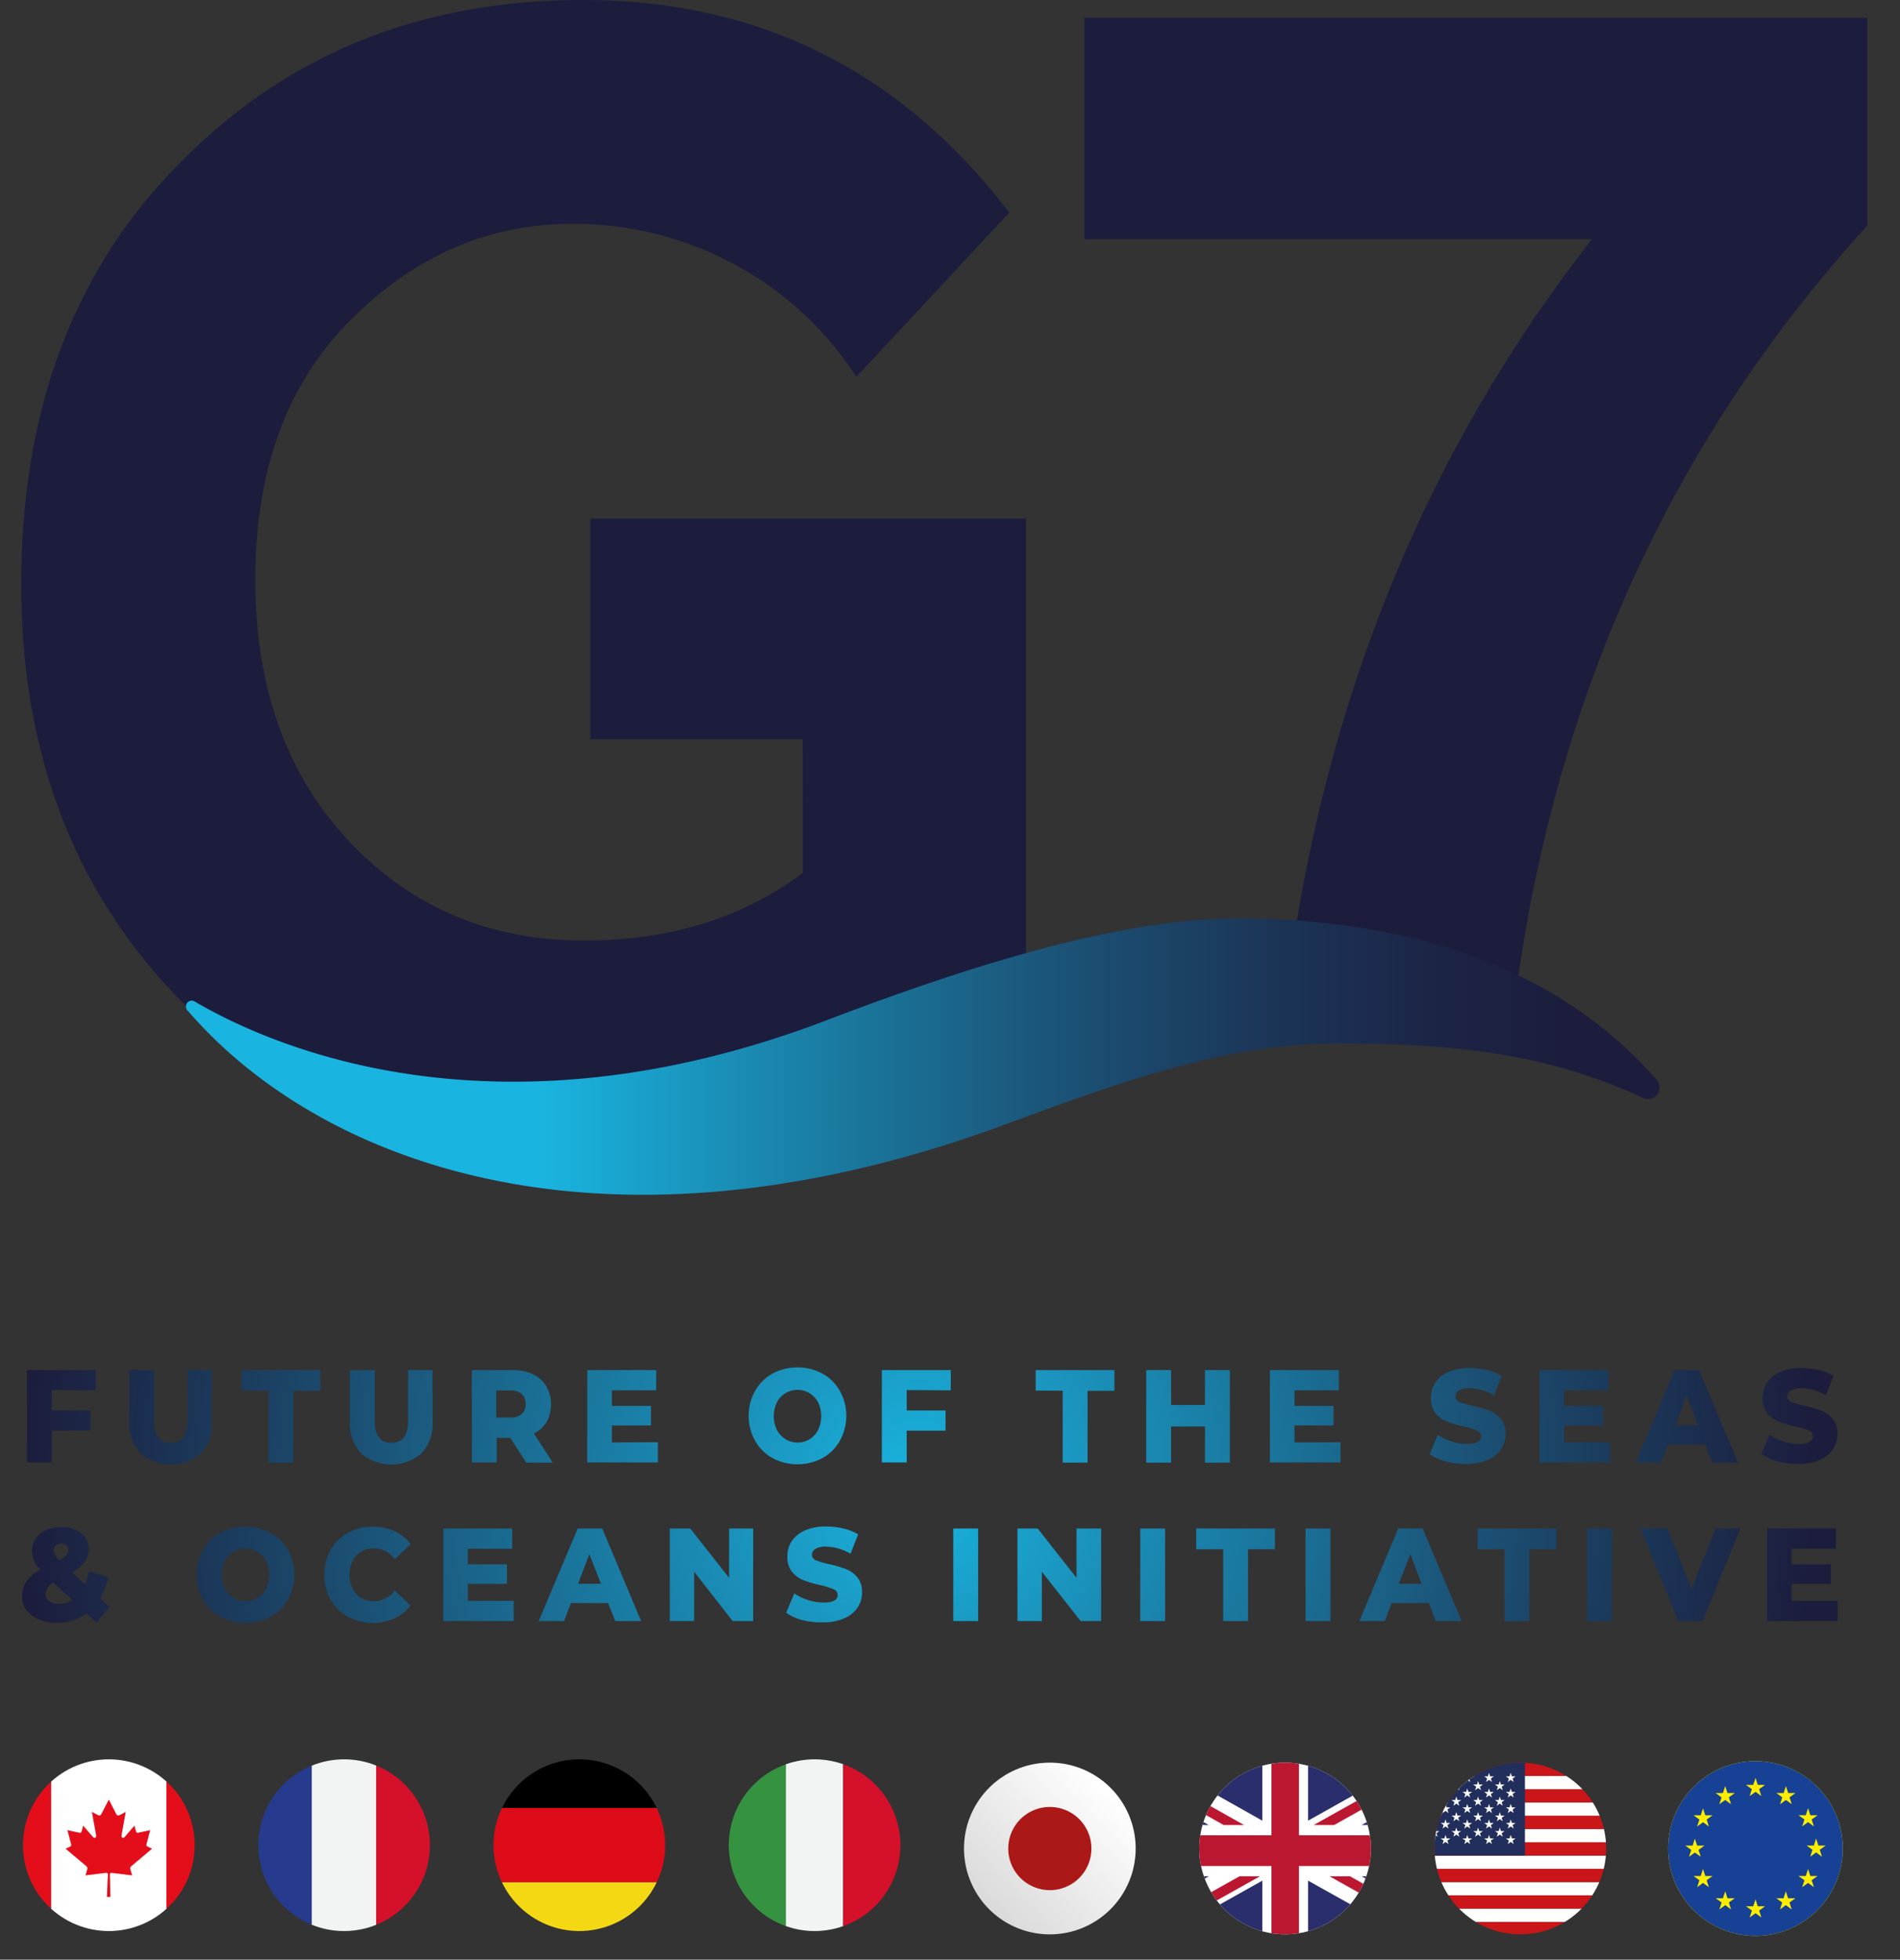 <?xml version="1.0" encoding="UTF-8"?> <svg xmlns="http://www.w3.org/2000/svg" xmlns:xlink="http://www.w3.org/1999/xlink" id="Calque_1" data-name="Calque 1" viewBox="0 0 326.29 336.41"><rect x="0" y="0" width="326.29" height="336.41" fill="#333333" stroke="none"/><defs><style>.cls-1{fill:none;}.cls-2{fill:url(#Dégradé_sans_nom);}.cls-3{clip-path:url(#clip-path);}.cls-4{fill:#fff;}.cls-5{fill:#bc1731;}.cls-6{fill:#2b2e6c;}.cls-7{clip-path:url(#clip-path-2);}.cls-8{fill:#ca1519;}.cls-9{fill:#222e5b;}.cls-10{clip-path:url(#clip-path-3);}.cls-11{fill:#e40e1b;}.cls-12{clip-path:url(#clip-path-4);}.cls-13{fill:#de0b18;}.cls-14{fill:#f5d814;}.cls-15{clip-path:url(#clip-path-5);}.cls-16{fill:#263b8d;}.cls-17{fill:#f2f4f4;}.cls-18{fill:#d5102a;}.cls-19{clip-path:url(#clip-path-6);}.cls-20{fill:#359240;}.cls-21{fill:url(#Dégradé_sans_nom_33);}.cls-22{clip-path:url(#clip-path-7);}.cls-23{fill:#aa1917;}.cls-24{fill:#ffed00;}.cls-25{clip-path:url(#clip-path-8);}.cls-26{fill:#164194;}.cls-27{fill:#1c1d3d;}.cls-28{fill:url(#Dégradé_sans_nom_34);}</style><radialGradient id="Dégradé_sans_nom" cx="416.4" cy="217.33" r="153.63" gradientTransform="matrix(1, 0, 0, -1, 0, 594.69)" gradientUnits="userSpaceOnUse"><stop offset="0" stop-color="#19b5e0"></stop><stop offset="0.24" stop-color="#1a8db6"></stop><stop offset="0.76" stop-color="#1b3d5f"></stop><stop offset="1" stop-color="#1c1d3d"></stop></radialGradient><clipPath id="clip-path" transform="translate(-258.79 -121.8)"><path class="cls-1" d="M464.74,439.13a14.74,14.74,0,1,0,14.74-14.74h0a14.74,14.74,0,0,0-14.74,14.74"></path></clipPath><clipPath id="clip-path-2" transform="translate(-258.79 -121.8)"><path class="cls-1" d="M505.14,439.13a14.74,14.74,0,1,0,14.74-14.74h0a14.74,14.74,0,0,0-14.74,14.74"></path></clipPath><clipPath id="clip-path-3" transform="translate(-258.79 -121.8)"><path class="cls-1" d="M262.74,438.56a14.74,14.74,0,1,0,14.74-14.74h0a14.74,14.74,0,0,0-14.74,14.74"></path></clipPath><clipPath id="clip-path-4" transform="translate(-258.79 -121.8)"><path class="cls-1" d="M343.54,438.56a14.74,14.74,0,1,0,14.74-14.74h0a14.74,14.74,0,0,0-14.74,14.74"></path></clipPath><clipPath id="clip-path-5" transform="translate(-258.79 -121.8)"><path class="cls-1" d="M303.14,438.56a14.74,14.74,0,1,0,14.74-14.74h0a14.74,14.74,0,0,0-14.74,14.74"></path></clipPath><clipPath id="clip-path-6" transform="translate(-258.79 -121.8)"><path class="cls-1" d="M383.94,438.56a14.74,14.74,0,1,0,14.74-14.74h0a14.74,14.74,0,0,0-14.74,14.74"></path></clipPath><linearGradient id="Dégradé_sans_nom_33" x1="428.66" y1="145.14" x2="449.5" y2="165.99" gradientTransform="matrix(1, 0, 0, -1, 0, 594.69)" gradientUnits="userSpaceOnUse"><stop offset="0" stop-color="#dadada"></stop><stop offset="1" stop-color="#fff"></stop></linearGradient><clipPath id="clip-path-7" transform="translate(-258.79 -121.8)"><path class="cls-1" d="M424.34,439.13a14.74,14.74,0,1,0,14.74-14.74h0a14.74,14.74,0,0,0-14.74,14.74"></path></clipPath><clipPath id="clip-path-8" transform="translate(-258.79 -121.8)"><path class="cls-1" d="M545.26,439.13a15,15,0,1,0,15-15,15,15,0,0,0-15,15"></path></clipPath><linearGradient id="Dégradé_sans_nom_34" x1="315.17" y1="291.51" x2="527.45" y2="291.51" gradientTransform="matrix(1, 0, 0, -1, 0, 594.69)" gradientUnits="userSpaceOnUse"><stop offset="0.17" stop-color="#19b5e0"></stop><stop offset="0.37" stop-color="#1a83aa"></stop><stop offset="0.57" stop-color="#1b577b"></stop><stop offset="0.75" stop-color="#1b3759"></stop><stop offset="0.9" stop-color="#1c2445"></stop><stop offset="1" stop-color="#1c1d3d"></stop></linearGradient></defs><g id="Calque_1-2" data-name="Calque 1"><path class="cls-2" d="M267.69,360.43v3.5h6.66v3.47h-6.66v5.45h-4.27V357h11.84v3.47Z" transform="translate(-258.79 -121.8)"></path><path class="cls-2" d="M282.86,371.24a7.59,7.59,0,0,1-1.87-5.47V357h4.27v8.67q0,3.81,2.87,3.81t2.85-3.81V357h4.2v8.81a7.56,7.56,0,0,1-1.86,5.47,8.06,8.06,0,0,1-10.46,0Z" transform="translate(-258.79 -121.8)"></path><path class="cls-2" d="M304.91,360.52h-4.64V357H313.8v3.56h-4.62v12.33h-4.27Z" transform="translate(-258.79 -121.8)"></path><path class="cls-2" d="M320.75,371.24a7.59,7.59,0,0,1-1.87-5.47V357h4.27v8.67q0,3.81,2.87,3.81t2.85-3.81V357h4.2v8.81a7.56,7.56,0,0,1-1.86,5.47,8.06,8.06,0,0,1-10.46,0Z" transform="translate(-258.79 -121.8)"></path><path class="cls-2" d="M346.42,368.63h-2.33v4.22h-4.27V357h6.91a8.2,8.2,0,0,1,3.55.71,5.38,5.38,0,0,1,2.33,2.05,6.36,6.36,0,0,1,.06,6.13,5.22,5.22,0,0,1-2.19,2l3.25,5h-4.57Zm2-7.52a2.84,2.84,0,0,0-2-.61H344v4.65h2.38a2.88,2.88,0,0,0,2-.6,2.16,2.16,0,0,0,.67-1.71,2.23,2.23,0,0,0-.64-1.73Z" transform="translate(-258.79 -121.8)"></path><path class="cls-2" d="M371.76,369.38v3.47H359.64V357h11.84v3.47h-7.61v2.68h6.71v3.36h-6.71v2.91Z" transform="translate(-258.79 -121.8)"></path><path class="cls-2" d="M391.44,372.1a7.86,7.86,0,0,1-3-3,8.83,8.83,0,0,1,0-8.49,7.72,7.72,0,0,1,3-3,9.16,9.16,0,0,1,8.6,0,7.72,7.72,0,0,1,3,3,8.83,8.83,0,0,1,0,8.49,7.72,7.72,0,0,1-3,3A9.16,9.16,0,0,1,391.44,372.1Zm6.37-3.22a4,4,0,0,0,1.47-1.61,5.47,5.47,0,0,0,0-4.74,4,4,0,0,0-6.89-.32,2,2,0,0,0-.18.32,5.47,5.47,0,0,0,0,4.74A4,4,0,0,0,397.6,369Z" transform="translate(-258.79 -121.8)"></path><path class="cls-2" d="M414.5,360.43v3.5h6.67v3.47H414.5v5.45h-4.27V357h11.84v3.47Z" transform="translate(-258.79 -121.8)"></path><path class="cls-2" d="M441.29,360.52h-4.64V357h13.52v3.56h-4.61v12.33h-4.27Z" transform="translate(-258.79 -121.8)"></path><path class="cls-2" d="M470,357v15.89h-4.27v-6.2H459.9v6.2h-4.27V357h4.27v6h5.82v-6Z" transform="translate(-258.79 -121.8)"></path><path class="cls-2" d="M489,369.38v3.47H476.87V357h11.84v3.47H481.1v2.68h6.7v3.36h-6.7v2.91Z" transform="translate(-258.79 -121.8)"></path><path class="cls-2" d="M507.1,372.69a8.55,8.55,0,0,1-2.8-1.27l1.4-3.32a9,9,0,0,0,2.35,1.14,8.42,8.42,0,0,0,2.63.43q2.46,0,2.46-1.29a1.06,1.06,0,0,0-.7-1,13.63,13.63,0,0,0-2.25-.7,20.16,20.16,0,0,1-2.85-.82,4.83,4.83,0,0,1-2-1.42,4,4,0,0,1-.82-2.64,4.76,4.76,0,0,1,.75-2.62,5.11,5.11,0,0,1,2.26-1.85,8.87,8.87,0,0,1,3.67-.68,12.64,12.64,0,0,1,2.94.35,9,9,0,0,1,2.54,1l-1.31,3.34a8.4,8.4,0,0,0-4.19-1.22,3.41,3.41,0,0,0-1.85.39,1.2,1.2,0,0,0-.58,1,1,1,0,0,0,.69.95,12.31,12.31,0,0,0,2.22.66,20.33,20.33,0,0,1,2.86.83,5,5,0,0,1,2,1.4,3.91,3.91,0,0,1,.83,2.63,4.53,4.53,0,0,1-.76,2.58,5.11,5.11,0,0,1-2.26,1.85,8.58,8.58,0,0,1-3.67.7A13.34,13.34,0,0,1,507.1,372.69Z" transform="translate(-258.79 -121.8)"></path><path class="cls-2" d="M535.29,369.38v3.47H523.17V357H535v3.47h-7.6v2.68h6.7v3.36h-6.7v2.91Z" transform="translate(-258.79 -121.8)"></path><path class="cls-2" d="M551.64,369.76h-6.39l-1.18,3.09h-4.36L546.37,357h4.21l6.68,15.89h-4.44Zm-1.26-3.31-1.94-5.09-1.94,5.09Z" transform="translate(-258.79 -121.8)"></path><path class="cls-2" d="M564.08,372.69a8.55,8.55,0,0,1-2.8-1.27l1.4-3.32a8.82,8.82,0,0,0,2.35,1.14,8.42,8.42,0,0,0,2.63.43q2.46,0,2.46-1.29a1.06,1.06,0,0,0-.7-1,12.85,12.85,0,0,0-2.26-.7,20,20,0,0,1-2.84-.82,4.74,4.74,0,0,1-2-1.42,4,4,0,0,1-.82-2.64,4.77,4.77,0,0,1,.76-2.62,5,5,0,0,1,2.25-1.85,9.11,9.11,0,0,1,3.68-.68,12.56,12.56,0,0,1,2.93.35,8.91,8.91,0,0,1,2.55,1l-1.32,3.34a8.33,8.33,0,0,0-4.18-1.22,3.44,3.44,0,0,0-1.86.39,1.22,1.22,0,0,0-.58,1,1,1,0,0,0,.69.95,12.31,12.31,0,0,0,2.22.66,20.33,20.33,0,0,1,2.86.83,4.92,4.92,0,0,1,2,1.4,3.91,3.91,0,0,1,.83,2.63,4.63,4.63,0,0,1-.75,2.58,5.13,5.13,0,0,1-2.27,1.85,8.5,8.5,0,0,1-3.66.7A13.46,13.46,0,0,1,564.08,372.69Z" transform="translate(-258.79 -121.8)"></path><path class="cls-2" d="M275.37,400.36l-1.71-1.59a8,8,0,0,1-2.35,1.22,9,9,0,0,1-2.72.42,8.14,8.14,0,0,1-3.08-.58,5.19,5.19,0,0,1-2.16-1.6,3.75,3.75,0,0,1-.77-2.3,4.6,4.6,0,0,1,.75-2.62,6.88,6.88,0,0,1,2.4-2.05,4.68,4.68,0,0,1-1.45-3.2,3.78,3.78,0,0,1,.63-2.14,4,4,0,0,1,1.78-1.44,6.4,6.4,0,0,1,2.66-.51,5.29,5.29,0,0,1,3.37,1,3.4,3.4,0,0,1,1.29,2.79,3.65,3.65,0,0,1-.68,2.17,6.6,6.6,0,0,1-2.13,1.8l2.2,2.06a10.57,10.57,0,0,0,.67-2.27l3.3,1.05a11.12,11.12,0,0,1-1.4,3.61l1.6,1.49Zm-4.17-3.9-3.25-3a3.32,3.32,0,0,0-1,.94,2,2,0,0,0-.32,1.1,1.45,1.45,0,0,0,.62,1.19,2.81,2.81,0,0,0,1.69.46,4.23,4.23,0,0,0,2.26-.69Zm-2.83-9.32a1.11,1.11,0,0,0-.36.85,1.38,1.38,0,0,0,.21.74,5.55,5.55,0,0,0,.76.92,4.34,4.34,0,0,0,1.22-.9,1.36,1.36,0,0,0,.36-.87,1,1,0,0,0-.32-.79,1.25,1.25,0,0,0-.89-.28,1.39,1.39,0,0,0-1,.33Z" transform="translate(-258.79 -121.8)"></path><path class="cls-2" d="M296.64,399.34a7.8,7.8,0,0,1-3-2.95,8.83,8.83,0,0,1,0-8.49,7.8,7.8,0,0,1,3-2.95,9.16,9.16,0,0,1,8.6,0,7.66,7.66,0,0,1,3,2.95,8.83,8.83,0,0,1,0,8.49,7.66,7.66,0,0,1-3,2.95A9.16,9.16,0,0,1,296.64,399.34Zm6.37-3.22a4,4,0,0,0,1.47-1.6,5.49,5.49,0,0,0,0-4.75,4,4,0,0,0-6.89-.32,2,2,0,0,0-.18.32,5.49,5.49,0,0,0,0,4.75,4,4,0,0,0,5.39,1.72Z" transform="translate(-258.79 -121.8)"></path><path class="cls-2" d="M318.55,399.35a7.64,7.64,0,0,1-3-2.94,9,9,0,0,1,0-8.53,7.64,7.64,0,0,1,3-2.94,8.55,8.55,0,0,1,4.26-1.06,8.73,8.73,0,0,1,3.73.77,7.22,7.22,0,0,1,2.76,2.23l-2.72,2.59A4.37,4.37,0,0,0,323,387.6a4.16,4.16,0,0,0-2.18.57,3.83,3.83,0,0,0-1.49,1.6,5.56,5.56,0,0,0,0,4.75,3.89,3.89,0,0,0,1.49,1.6,4.27,4.27,0,0,0,2.18.56,4.39,4.39,0,0,0,3.56-1.86l2.72,2.59a7.19,7.19,0,0,1-2.76,2.22,9.21,9.21,0,0,1-8-.28Z" transform="translate(-258.79 -121.8)"></path><path class="cls-2" d="M347,396.62v3.47H334.91V384.2h11.84v3.47h-7.62v2.68h6.71v3.36h-6.71v2.91Z" transform="translate(-258.79 -121.8)"></path><path class="cls-2" d="M363.22,397h-6.38l-1.19,3.09H351.3L358,384.2h4.21l6.68,15.89h-4.44ZM362,393.69l-2-5.09-1.94,5.09Z" transform="translate(-258.79 -121.8)"></path><path class="cls-2" d="M388.13,384.2v15.89h-3.52L378,391.62v8.47h-4.18V384.2h3.51l6.67,8.47V384.2Z" transform="translate(-258.79 -121.8)"></path><path class="cls-2" d="M396.61,399.93a8.51,8.51,0,0,1-2.81-1.27l1.4-3.32a9,9,0,0,0,2.35,1.14,8.42,8.42,0,0,0,2.63.43q2.46,0,2.46-1.29a1.06,1.06,0,0,0-.7-1,13.63,13.63,0,0,0-2.25-.7,20.16,20.16,0,0,1-2.85-.82,4.83,4.83,0,0,1-2-1.42A4,4,0,0,1,394,389a4.76,4.76,0,0,1,.75-2.62,5.23,5.23,0,0,1,2.26-1.85,8.92,8.92,0,0,1,3.68-.68,12.56,12.56,0,0,1,2.93.35,8.68,8.68,0,0,1,2.54,1l-1.31,3.33a8.6,8.6,0,0,0-4.19-1.22,3.41,3.41,0,0,0-1.85.39,1.2,1.2,0,0,0-.58,1,1,1,0,0,0,.69.95,12.31,12.31,0,0,0,2.22.66,20.33,20.33,0,0,1,2.86.83,5,5,0,0,1,2,1.4,3.91,3.91,0,0,1,.83,2.63,4.53,4.53,0,0,1-.76,2.58,5.11,5.11,0,0,1-2.26,1.85,8.58,8.58,0,0,1-3.67.7A12.87,12.87,0,0,1,396.61,399.93Z" transform="translate(-258.79 -121.8)"></path><path class="cls-2" d="M422.5,384.2h4.27v15.89H422.5Z" transform="translate(-258.79 -121.8)"></path><path class="cls-2" d="M447.89,384.2v15.89h-3.52l-6.66-8.47v8.47h-4.19V384.2H437l6.66,8.47V384.2Z" transform="translate(-258.79 -121.8)"></path><path class="cls-2" d="M454.61,384.2h4.27v15.89h-4.27Z" transform="translate(-258.79 -121.8)"></path><path class="cls-2" d="M468.85,387.76h-4.64V384.2h13.52v3.56h-4.61v12.33h-4.27Z" transform="translate(-258.79 -121.8)"></path><path class="cls-2" d="M483,384.2h4.27v15.89H483Z" transform="translate(-258.79 -121.8)"></path><path class="cls-2" d="M504.17,397h-6.38l-1.19,3.09h-4.36l6.67-15.89h4.2l6.69,15.89h-4.44Zm-1.25-3.31L501,388.6l-2,5.09Z" transform="translate(-258.79 -121.8)"></path><path class="cls-2" d="M517.17,387.76h-4.63V384.2h13.52v3.56h-4.62v12.33h-4.27Z" transform="translate(-258.79 -121.8)"></path><path class="cls-2" d="M531.36,384.2h4.27v15.89h-4.27Z" transform="translate(-258.79 -121.8)"></path><path class="cls-2" d="M557.65,384.2l-6.47,15.89H547l-6.45-15.89h4.61l4.1,10.35,4.19-10.35Z" transform="translate(-258.79 -121.8)"></path><path class="cls-2" d="M574.36,396.62v3.47H562.25V384.2h11.83v3.47h-7.61v2.68h6.71v3.36h-6.71v2.91Z" transform="translate(-258.79 -121.8)"></path><g class="cls-3"><rect class="cls-4" x="195.11" y="302.59" width="50.79" height="29.63"></rect><polygon class="cls-5" points="229.11 313.3 245.9 303.9 245.9 302.59 244.74 302.59 225.6 313.3 229.11 313.3"></polygon><polygon class="cls-5" points="228.32 322.1 245.9 331.93 245.9 329.96 231.83 322.1 228.32 322.1"></polygon><polygon class="cls-5" points="195.11 304.84 210.14 313.3 213.65 313.3 195.11 302.87 195.11 304.84"></polygon><polygon class="cls-5" points="212.86 322.1 195.11 332.04 195.11 332.21 198.31 332.21 216.37 322.1 212.86 322.1"></polygon><polygon class="cls-6" points="242.42 302.59 224.64 302.59 224.64 312.55 242.42 302.59"></polygon><polygon class="cls-6" points="216.78 302.59 199.07 302.59 216.78 312.55 216.78 302.59"></polygon><polygon class="cls-6" points="245.9 313.3 245.9 306.5 233.83 313.3 245.9 313.3"></polygon><polygon class="cls-6" points="245.9 328.82 245.9 322.1 233.83 322.1 245.9 328.82"></polygon><polygon class="cls-6" points="200.08 332.21 216.78 332.21 216.78 322.85 200.08 332.21"></polygon><polygon class="cls-6" points="224.64 332.21 241.4 332.21 224.64 322.85 224.64 332.21"></polygon><polygon class="cls-6" points="195.11 322.1 195.11 329.12 207.59 322.1 195.11 322.1"></polygon><polygon class="cls-6" points="195.11 313.3 207.59 313.3 195.11 306.26 195.11 313.3"></polygon><polygon class="cls-5" points="218.35 302.59 218.35 315.06 195.11 315.06 195.11 320.34 218.35 320.34 218.35 332.21 223.07 332.21 223.07 320.34 245.9 320.34 245.9 315.06 223.07 315.06 223.07 302.59 218.35 302.59"></polygon></g><g class="cls-7"><rect class="cls-8" x="238.69" y="329.93" width="50.78" height="2.28"></rect><rect class="cls-4" x="238.69" y="327.65" width="50.78" height="2.28"></rect><rect class="cls-8" x="238.69" y="325.37" width="50.78" height="2.28"></rect><rect class="cls-4" x="238.69" y="323.09" width="50.78" height="2.28"></rect><rect class="cls-8" x="238.69" y="320.82" width="50.78" height="2.28"></rect><rect class="cls-4" x="238.69" y="318.54" width="50.78" height="2.28"></rect><rect class="cls-8" x="238.69" y="316.26" width="50.78" height="2.28"></rect><rect class="cls-4" x="238.69" y="313.98" width="50.78" height="2.28"></rect><rect class="cls-8" x="238.69" y="311.7" width="50.78" height="2.28"></rect><rect class="cls-4" x="238.69" y="309.42" width="50.78" height="2.28"></rect><rect class="cls-8" x="238.69" y="307.14" width="50.78" height="2.28"></rect><rect class="cls-4" x="238.69" y="304.87" width="50.78" height="2.28"></rect><rect class="cls-8" x="238.69" y="302.59" width="50.78" height="2.28"></rect><rect class="cls-9" x="238.69" y="302.59" width="23.19" height="15.95"></rect><polygon class="cls-4" points="246.36 305.75 246.56 306.35 247.19 306.35 246.68 306.72 246.88 307.32 246.36 306.95 245.85 307.32 246.05 306.72 245.53 306.35 246.17 306.35 246.36 305.75"></polygon><polygon class="cls-4" points="246.36 308.41 246.56 309.01 247.19 309.01 246.68 309.39 246.88 309.99 246.36 309.62 245.85 309.99 246.05 309.39 245.53 309.01 246.17 309.01 246.36 308.41"></polygon><polygon class="cls-4" points="246.36 311.07 246.56 311.67 247.19 311.67 246.68 312.05 246.88 312.65 246.36 312.28 245.85 312.65 246.05 312.05 245.53 311.67 246.17 311.67 246.36 311.07"></polygon><polygon class="cls-4" points="246.36 313.73 246.56 314.34 247.19 314.34 246.68 314.71 246.88 315.31 246.36 314.94 245.85 315.31 246.05 314.71 245.53 314.34 246.17 314.34 246.36 313.73"></polygon><polygon class="cls-4" points="248.24 304.34 248.44 304.95 249.07 304.95 248.56 305.32 248.76 305.92 248.24 305.55 247.73 305.92 247.92 305.32 247.41 304.95 248.05 304.95 248.24 304.34"></polygon><polygon class="cls-4" points="248.24 307.01 248.44 307.61 249.07 307.61 248.56 307.98 248.76 308.58 248.24 308.21 247.73 308.58 247.92 307.98 247.41 307.61 248.05 307.61 248.24 307.01"></polygon><polygon class="cls-4" points="248.24 309.67 248.44 310.27 249.07 310.27 248.56 310.64 248.76 311.25 248.24 310.87 247.73 311.25 247.92 310.64 247.41 310.27 248.05 310.27 248.24 309.67"></polygon><polygon class="cls-4" points="248.24 312.33 248.44 312.94 249.07 312.94 248.56 313.31 248.76 313.91 248.24 313.54 247.73 313.91 247.92 313.31 247.41 312.94 248.05 312.94 248.24 312.33"></polygon><polygon class="cls-4" points="248.24 315 248.44 315.6 249.07 315.6 248.56 315.97 248.76 316.57 248.24 316.2 247.73 316.57 247.92 315.97 247.41 315.6 248.05 315.6 248.24 315"></polygon><polygon class="cls-4" points="250.1 305.75 250.29 306.35 250.93 306.35 250.41 306.72 250.61 307.32 250.1 306.95 249.59 307.32 249.78 306.72 249.27 306.35 249.9 306.35 250.1 305.75"></polygon><polygon class="cls-4" points="250.1 308.41 250.29 309.01 250.93 309.01 250.41 309.39 250.61 309.99 250.1 309.62 249.59 309.99 249.78 309.39 249.27 309.01 249.9 309.01 250.1 308.41"></polygon><polygon class="cls-4" points="250.1 311.07 250.29 311.67 250.93 311.67 250.41 312.05 250.61 312.65 250.1 312.28 249.59 312.65 249.78 312.05 249.27 311.67 249.9 311.67 250.1 311.07"></polygon><polygon class="cls-4" points="250.1 313.73 250.29 314.34 250.93 314.34 250.41 314.71 250.61 315.31 250.1 314.94 249.59 315.31 249.78 314.71 249.27 314.34 249.9 314.34 250.1 313.73"></polygon><polygon class="cls-4" points="251.97 304.34 252.17 304.95 252.81 304.95 252.29 305.32 252.49 305.92 251.97 305.55 251.46 305.92 251.66 305.32 251.15 304.95 251.78 304.95 251.97 304.34"></polygon><polygon class="cls-4" points="251.97 307.01 252.17 307.61 252.81 307.61 252.29 307.98 252.49 308.58 251.97 308.21 251.46 308.58 251.66 307.98 251.15 307.61 251.78 307.61 251.97 307.01"></polygon><polygon class="cls-4" points="251.97 309.67 252.17 310.27 252.81 310.27 252.29 310.64 252.49 311.25 251.97 310.87 251.46 311.25 251.66 310.64 251.15 310.27 251.78 310.27 251.97 309.67"></polygon><polygon class="cls-4" points="251.97 312.33 252.17 312.94 252.81 312.94 252.29 313.31 252.49 313.91 251.97 313.54 251.46 313.91 251.66 313.31 251.15 312.94 251.78 312.94 251.97 312.33"></polygon><polygon class="cls-4" points="251.97 315 252.17 315.6 252.81 315.6 252.29 315.97 252.49 316.57 251.97 316.2 251.46 316.57 251.66 315.97 251.15 315.6 251.78 315.6 251.97 315"></polygon><polygon class="cls-4" points="253.83 305.75 254.03 306.35 254.66 306.35 254.15 306.72 254.34 307.32 253.83 306.95 253.32 307.32 253.51 306.72 253 306.35 253.63 306.35 253.83 305.75"></polygon><polygon class="cls-4" points="253.83 308.41 254.03 309.01 254.66 309.01 254.15 309.39 254.34 309.99 253.83 309.62 253.32 309.99 253.51 309.39 253 309.01 253.63 309.01 253.83 308.41"></polygon><polygon class="cls-4" points="253.83 311.07 254.03 311.67 254.66 311.67 254.15 312.05 254.34 312.65 253.83 312.28 253.32 312.65 253.51 312.05 253 311.67 253.63 311.67 253.83 311.07"></polygon><polygon class="cls-4" points="253.83 313.73 254.03 314.34 254.66 314.34 254.15 314.71 254.34 315.31 253.83 314.94 253.32 315.31 253.51 314.71 253 314.34 253.63 314.34 253.83 313.73"></polygon><polygon class="cls-4" points="255.71 304.34 255.9 304.95 256.54 304.95 256.03 305.32 256.22 305.92 255.71 305.55 255.2 305.92 255.39 305.32 254.88 304.95 255.51 304.95 255.71 304.34"></polygon><polygon class="cls-4" points="255.71 307.01 255.9 307.61 256.54 307.61 256.03 307.98 256.22 308.58 255.71 308.21 255.2 308.58 255.39 307.98 254.88 307.61 255.51 307.61 255.71 307.01"></polygon><polygon class="cls-4" points="255.71 309.67 255.9 310.27 256.54 310.27 256.03 310.64 256.22 311.25 255.71 310.87 255.2 311.25 255.39 310.64 254.88 310.27 255.51 310.27 255.71 309.67"></polygon><polygon class="cls-4" points="255.71 312.33 255.9 312.94 256.54 312.94 256.03 313.31 256.22 313.91 255.71 313.54 255.2 313.91 255.39 313.31 254.88 312.94 255.51 312.94 255.71 312.33"></polygon><polygon class="cls-4" points="255.71 315 255.9 315.6 256.54 315.6 256.03 315.97 256.22 316.57 255.71 316.2 255.2 316.57 255.39 315.97 254.88 315.6 255.51 315.6 255.71 315"></polygon><polygon class="cls-4" points="257.56 305.75 257.76 306.35 258.39 306.35 257.88 306.72 258.07 307.32 257.56 306.95 257.05 307.32 257.24 306.72 256.73 306.35 257.37 306.35 257.56 305.75"></polygon><polygon class="cls-4" points="257.56 308.41 257.76 309.01 258.39 309.01 257.88 309.39 258.07 309.99 257.56 309.62 257.05 309.99 257.24 309.39 256.73 309.01 257.37 309.01 257.56 308.41"></polygon><polygon class="cls-4" points="257.56 311.07 257.76 311.67 258.39 311.67 257.88 312.05 258.07 312.65 257.56 312.28 257.05 312.65 257.24 312.05 256.73 311.67 257.37 311.67 257.56 311.07"></polygon><polygon class="cls-4" points="257.56 313.73 257.76 314.34 258.39 314.34 257.88 314.71 258.07 315.31 257.56 314.94 257.05 315.31 257.24 314.71 256.73 314.34 257.37 314.34 257.56 313.73"></polygon><polygon class="cls-4" points="259.44 304.34 259.64 304.95 260.27 304.95 259.76 305.32 259.95 305.92 259.44 305.55 258.93 305.92 259.12 305.32 258.61 304.95 259.24 304.95 259.44 304.34"></polygon><polygon class="cls-4" points="259.44 307.01 259.64 307.61 260.27 307.61 259.76 307.98 259.95 308.58 259.44 308.21 258.93 308.58 259.12 307.98 258.61 307.61 259.24 307.61 259.44 307.01"></polygon><polygon class="cls-4" points="259.44 309.67 259.64 310.27 260.27 310.27 259.76 310.64 259.95 311.25 259.44 310.87 258.93 311.25 259.12 310.64 258.61 310.27 259.24 310.27 259.44 309.67"></polygon><polygon class="cls-4" points="259.44 312.33 259.64 312.94 260.27 312.94 259.76 313.31 259.95 313.91 259.44 313.54 258.93 313.91 259.12 313.31 258.61 312.94 259.24 312.94 259.44 312.33"></polygon><polygon class="cls-4" points="259.44 315 259.64 315.6 260.27 315.6 259.76 315.97 259.95 316.57 259.44 316.2 258.93 316.57 259.12 315.97 258.61 315.6 259.24 315.6 259.44 315"></polygon></g><g class="cls-10"><rect class="cls-11" y="302.02" width="8.79" height="29.15"></rect><rect class="cls-11" x="28.58" y="302.02" width="8.79" height="29.48"></rect><rect class="cls-4" x="8.79" y="302.02" width="19.79" height="29.48"></rect><path class="cls-11" d="M277.48,430.73l-1.3,2.52c-.15.27-.41.25-.67.09l-.94-.5.7,3.86c.15.71-.33.71-.56.41l-1.64-1.91-.26,1a.31.31,0,0,1-.37.23l-2.07-.45.54,2.06c.12.46.21.65-.11.77l-.74.36,3.56,3a.48.48,0,0,1,.16.5l-.31,1.07,3.56-.43c.1,0,.29.1.29.23l-.17,3.91h.6l-.09-3.9a.29.29,0,0,1,.27-.24l3.55.43-.31-1.07a.48.48,0,0,1,.16-.5l3.57-3-.74-.36c-.33-.12-.24-.31-.12-.77l.55-2.06-2.08.45a.3.3,0,0,1-.36-.23h0l-.27-1-1.64,1.91c-.23.3-.7.3-.55-.41l.7-3.86-.94.5c-.27.16-.53.18-.68-.09Z" transform="translate(-258.79 -121.8)"></path></g><g class="cls-12"><rect x="66.68" y="297.62" width="65.62" height="12.76"></rect><rect class="cls-13" x="66.68" y="310.38" width="65.62" height="12.76"></rect><rect class="cls-14" x="66.68" y="323.14" width="65.62" height="12.76"></rect></g><g class="cls-15"><rect class="cls-16" x="37.06" y="300.06" width="16.48" height="33.4"></rect><rect class="cls-17" x="53.54" y="300.06" width="11.06" height="33.4"></rect><rect class="cls-18" x="64.6" y="300.06" width="17.14" height="33.4"></rect></g><g class="cls-19"><rect class="cls-20" x="125.15" y="297.11" width="9.83" height="39.3"></rect><rect class="cls-17" x="134.97" y="297.11" width="9.83" height="39.3"></rect><rect class="cls-18" x="144.8" y="297.11" width="9.83" height="39.3"></rect></g><path class="cls-21" d="M424.34,439.13a14.74,14.74,0,1,0,14.74-14.74h0a14.74,14.74,0,0,0-14.74,14.74" transform="translate(-258.79 -121.8)"></path><g class="cls-22"><path class="cls-23" d="M439.08,432a7.14,7.14,0,1,1-7.14,7.14,7.14,7.14,0,0,1,7.14-7.14h0" transform="translate(-258.79 -121.8)"></path></g><path class="cls-24" d="M545.26,439.13a15,15,0,1,0,15-15,15,15,0,0,0-15,15" transform="translate(-258.79 -121.8)"></path><g class="cls-25"><rect class="cls-26" x="276.69" y="300.48" width="49.6" height="33.69"></rect><polygon class="cls-24" points="300.47 308.33 301.48 307.6 302.48 308.33 302.1 307.14 303.12 306.41 301.86 306.41 301.48 305.21 301.09 306.41 299.83 306.41 300.85 307.14 300.47 308.33"></polygon><polygon class="cls-24" points="295.26 309.73 296.27 309 297.28 309.73 296.89 308.55 297.92 307.81 296.66 307.81 296.27 306.61 295.88 307.81 294.62 307.81 295.65 308.55 295.26 309.73"></polygon><polygon class="cls-24" points="292.46 310.43 292.07 311.63 290.82 311.63 291.84 312.36 291.45 313.55 292.46 312.82 293.47 313.55 293.08 312.36 294.1 311.63 292.85 311.63 292.46 310.43"></polygon><polygon class="cls-24" points="291.06 318.02 292.07 318.75 291.69 317.57 292.71 316.83 291.45 316.83 291.06 315.63 290.68 316.83 289.42 316.83 290.44 317.57 290.06 318.75 291.06 318.02"></polygon><polygon class="cls-24" points="292.85 322.05 292.46 320.84 292.07 322.05 290.82 322.05 291.84 322.78 291.45 323.97 292.46 323.24 293.47 323.97 293.08 322.78 294.1 322.05 292.85 322.05"></polygon><polygon class="cls-24" points="296.66 325.87 296.28 324.66 295.89 325.87 294.63 325.87 295.66 326.6 295.27 327.79 296.28 327.05 297.28 327.79 296.9 326.6 297.92 325.87 296.66 325.87"></polygon><polygon class="cls-24" points="301.86 327.25 301.48 326.05 301.09 327.25 299.84 327.25 300.86 327.98 300.47 329.17 301.48 328.44 302.49 329.17 302.1 327.98 303.12 327.25 301.86 327.25"></polygon><polygon class="cls-24" points="307.07 325.87 306.68 324.66 306.3 325.87 305.04 325.87 306.06 326.6 305.68 327.79 306.68 327.05 307.69 327.79 307.31 326.6 308.33 325.87 307.07 325.87"></polygon><polygon class="cls-24" points="310.89 322.05 310.5 320.84 310.11 322.05 308.85 322.05 309.88 322.78 309.49 323.97 310.5 323.24 311.51 323.97 311.12 322.78 312.14 322.05 310.89 322.05"></polygon><polygon class="cls-24" points="313.53 316.82 312.27 316.82 311.88 315.61 311.5 316.82 310.24 316.82 311.26 317.55 310.88 318.74 311.88 318 312.89 318.74 312.51 317.55 313.53 316.82"></polygon><polygon class="cls-24" points="309.49 313.54 310.5 312.8 311.51 313.54 311.12 312.35 312.14 311.62 310.89 311.62 310.5 310.41 310.11 311.62 308.85 311.62 309.88 312.35 309.49 313.54"></polygon><polygon class="cls-24" points="306.7 306.61 306.31 307.81 305.05 307.81 306.07 308.55 305.69 309.73 306.7 309 307.7 309.73 307.32 308.55 308.34 307.81 307.08 307.81 306.7 306.61"></polygon></g><path class="cls-27" d="M479.83,291q9.62-73.6,52.35-128.14H445v-38H579.46v35.67q-49.83,54.7-60.27,131.27Z" transform="translate(-258.79 -121.8)"></path><path class="cls-27" d="M396.64,248.7h-36.5V210.83H435v77.69a103.43,103.43,0,0,1-76.43,33.17q-40.45,0-68.55-27.92-27.58-27.91-27.58-71.61,0-45.33,27.58-72.71,27.32-27.64,68.81-27.65,45.44,0,73.28,36.5l-26.26,28.2a56.9,56.9,0,0,0-21-19.35A58.06,58.06,0,0,0,357,160.23q-21.54,0-38.08,16.59-16.29,16.32-16.28,44.51,0,27.93,16.28,45.07,16,16.86,40.18,16.86,22.06,0,37.56-11.61Z" transform="translate(-258.79 -121.8)"></path><path class="cls-28" d="M291.08,295.36a1,1,0,1,1,1.28-1.55c13.33,7.78,51.86,24.7,108.38,3.14,26.42-10.09,51.64-17.66,71.37-17.48,34.83.32,57.1,11.64,71.14,27.65a2,2,0,0,1-2.35,3.15c-18.1-8.49-36-9.32-52.77-9.32-19.3,0-37.87,6.92-58.57,14.57C361.34,340,313.36,321.14,291.08,295.36Z" transform="translate(-258.79 -121.8)"></path></g></svg> 
